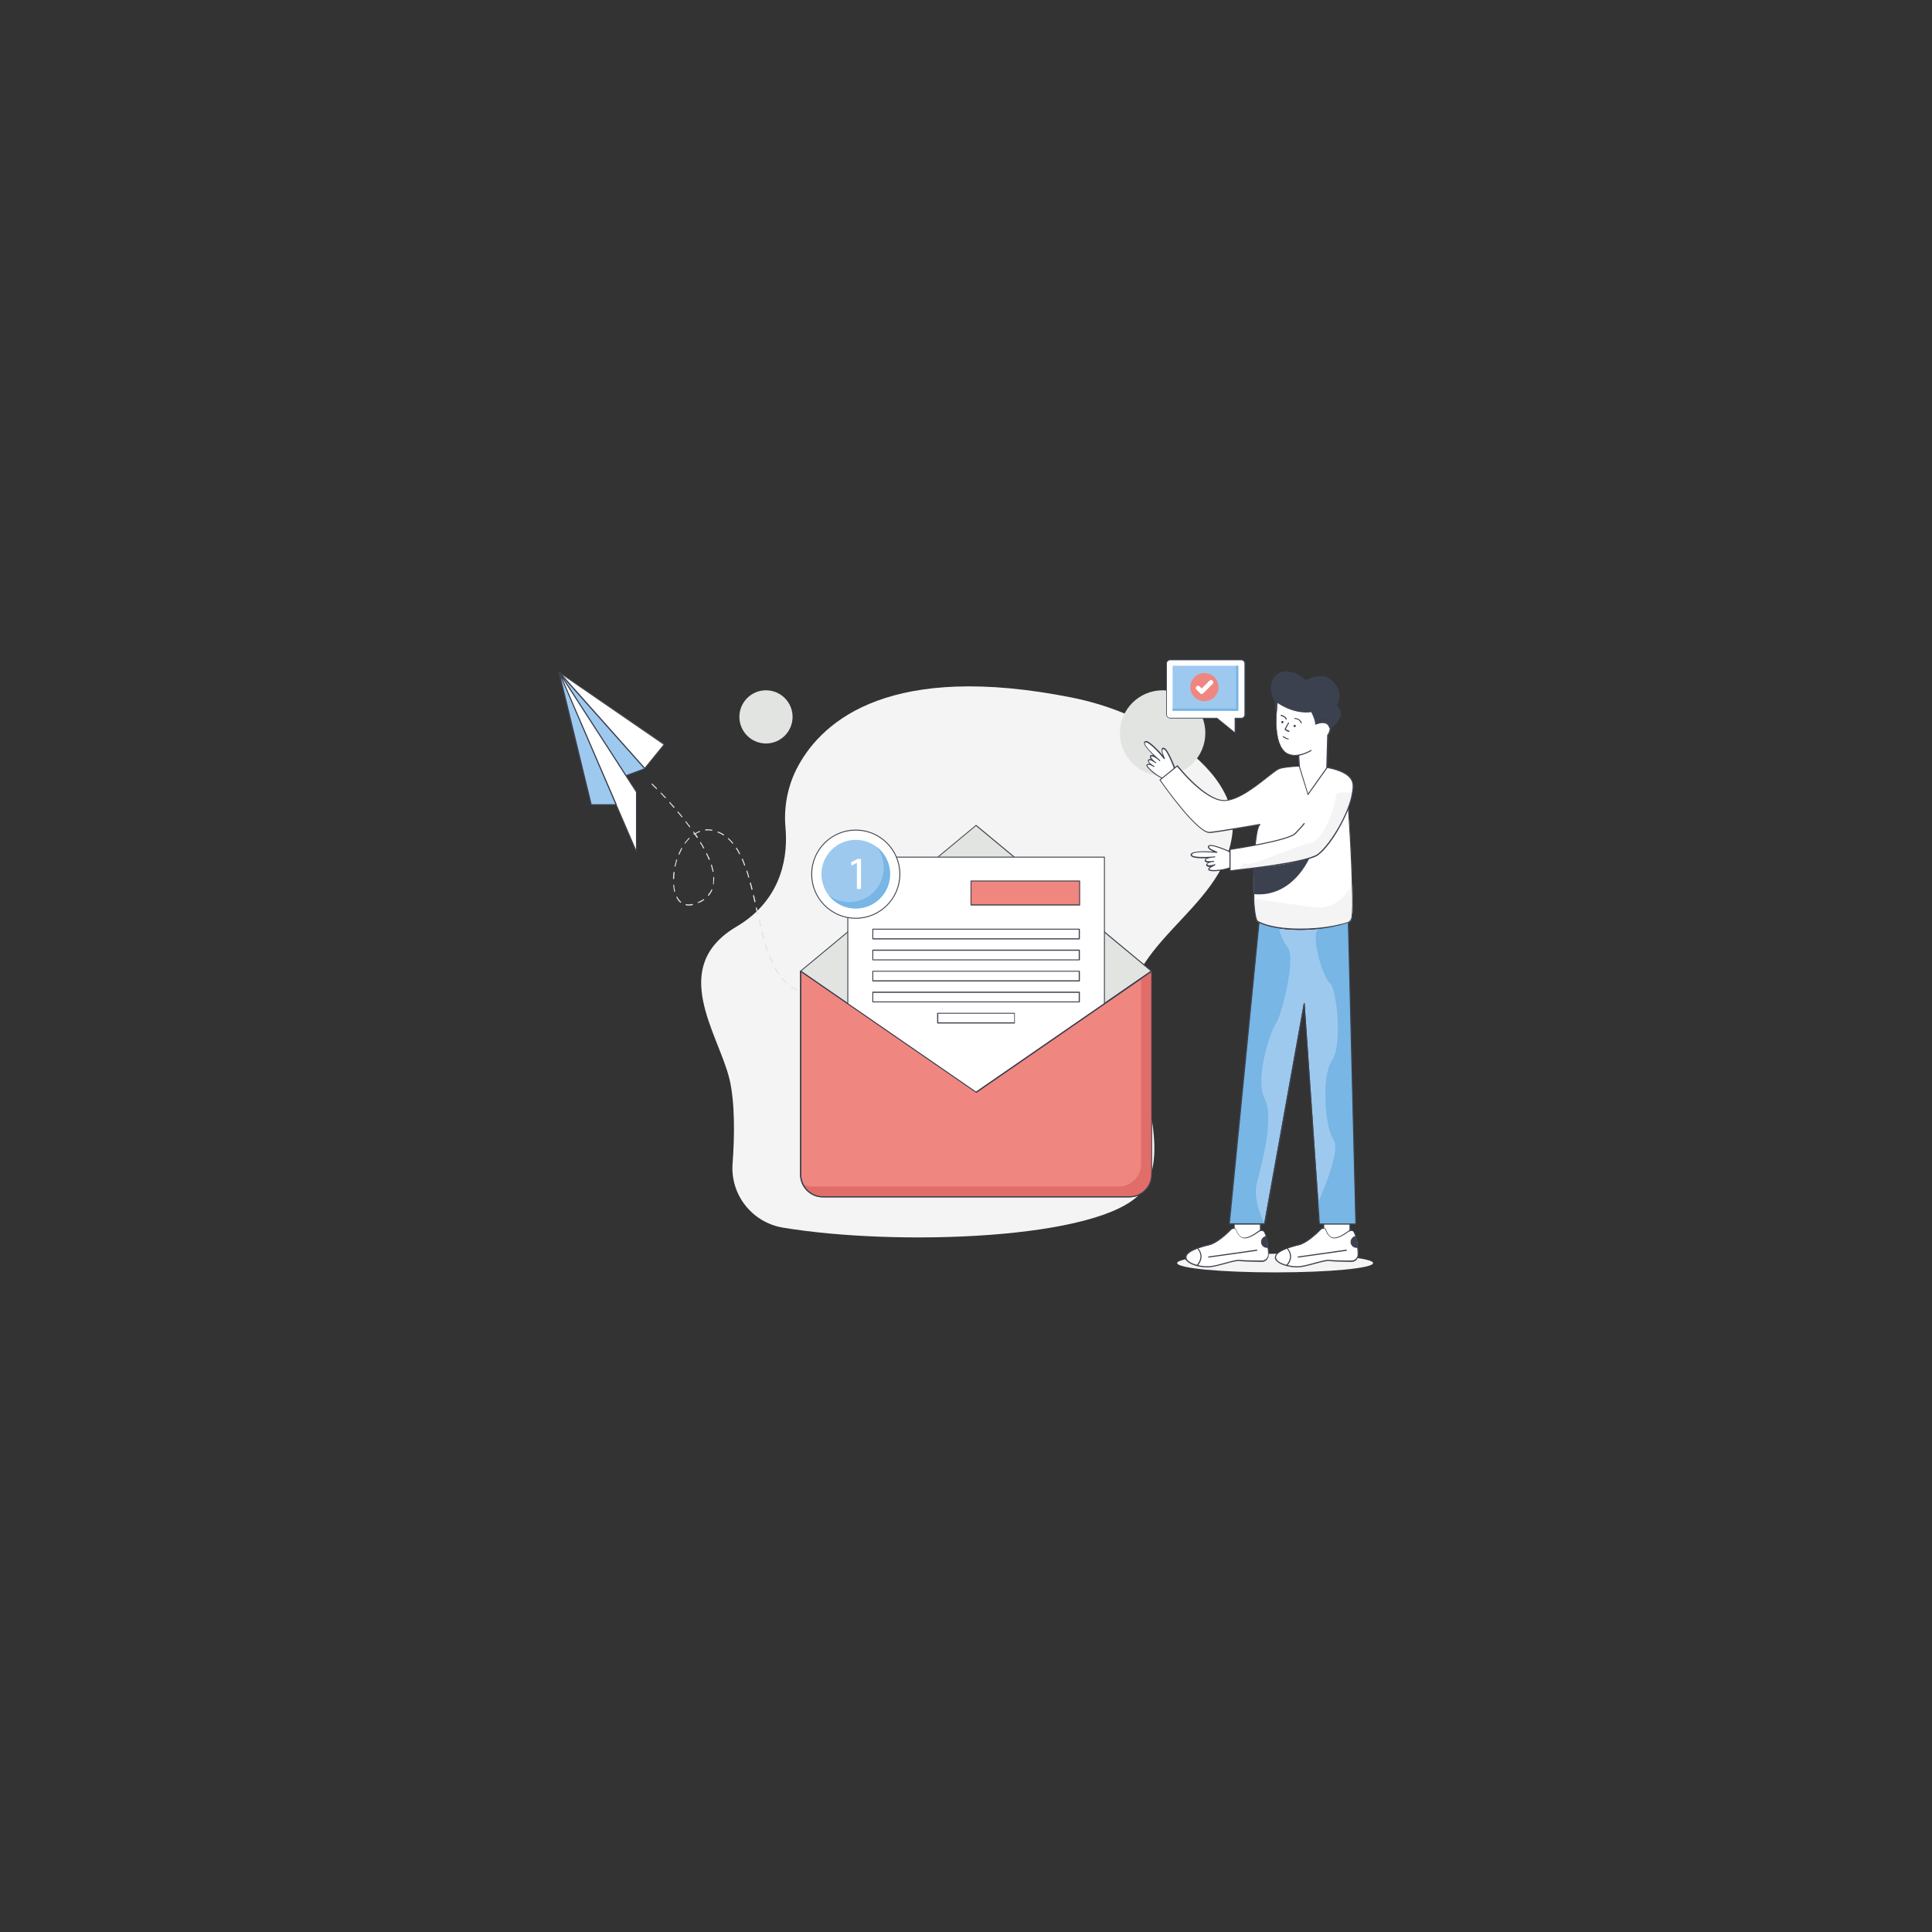 <?xml version="1.0" encoding="utf-8"?>
<svg xmlns="http://www.w3.org/2000/svg" id="Layer_1" style="enable-background:new 0 0 850 850" version="1.1" viewBox="0 0 850 850" x="0" y="0">
  <rect x="0" y="0" width="850" height="850" fill="#333333" stroke="none"/>
  <g>
    <g>
      <path d="M496.7,453.3c-6.2-37.5,41.5-51.8,45.5-86.6c2.1-17.9-12.6-32.3-27.3-42.1c-13.1-8.7-27.9-14.6-43.3-17.7&#xD;&#xA;			c-79.4-15.8-109.3,9.7-120.4,30c-4.6,8.4-6.5,18-5.6,27.5c0.9,10.5-0.4,30.8-21.6,43.3c-30.1,17.8-8,46.9-3.1,66.9&#xD;&#xA;			c2.5,10.4,2.3,25.4,1.4,37.4c-1,13.7,8.6,25.8,22.1,28.1c49.8,8.3,140.1,5.4,157.7-15.5C513.9,510.8,505.3,482.1,496.7,453.3z" style="fill:#f4f4f4"/>
    </g>
    <g>
      <circle cx="511.5" cy="322.5" r="18.8" style="fill:#e1e4e1"/>
    </g>
    <g>
      <circle cx="337" cy="315.4" r="11.7" style="fill:#e1e4e1"/>
    </g>
    <g>
      <circle cx="477.3" cy="510.2" r="7.1" style="fill:#e1e4e1"/>
    </g>
    <g>
      <g>
        <g>
          <ellipse cx="561" cy="555.7" rx="43.1" ry="4.1" style="fill:#f4f4f4"/>
        </g>
        <g>
          <path d="M543.2,380.6c-2.5,2.4-11.2,3-11.4,2c-0.2-1.1,2.6-1.8,2.6-1.8s-3.2,1-3.6-0.1c-0.4-1.1,2.9-1.5,2.9-1.5&#xD;&#xA;					s-3.8,0.6-3.6-0.6c0.2-1.3,4.2-1.4,4.2-1.4s-10.6,1-10.4-1.1s11.3-1,11.3-1s-4.8-1.6-3.4-2.8c1.4-1.2,10.7,3.3,10.7,3.3&#xD;&#xA;					C543.3,377.2,543.6,378.9,543.2,380.6z" style="fill:#fff"/>
          <path d="M534,383.3c-0.8,0-1.5-0.1-1.9-0.2c-0.3-0.1-0.5-0.3-0.5-0.5c-0.1-0.5,0.3-0.9,0.8-1.2&#xD;&#xA;					c-0.8,0.1-1.5-0.1-1.7-0.7c-0.1-0.2-0.1-0.4,0.1-0.6c0.1-0.2,0.4-0.4,0.7-0.6c-0.5,0-1-0.2-1.3-0.4c-0.2-0.2-0.2-0.4-0.2-0.6&#xD;&#xA;					c0.1-0.4,0.4-0.7,0.8-0.9c-2.6,0.1-5.9,0-6.7-0.9c-0.2-0.2-0.3-0.4-0.3-0.7c0-0.2,0.1-0.4,0.4-0.6c1.4-1.1,6.9-0.9,9.6-0.7&#xD;&#xA;					c-1-0.5-2.2-1.2-2.4-1.9c0-0.2,0-0.5,0.3-0.8c1.4-1.2,9.4,2.5,11,3.2c0.1,0,0.1,0.1,0.1,0.1c0.8,1.8,1,3.5,0.7,5.2&#xD;&#xA;					c0,0,0,0.1-0.1,0.1C541.7,382.4,536.9,383.3,534,383.3z M532.1,382.5c0,0,0.1,0.1,0.6,0.2c2.2,0.4,8.4-0.4,10.4-2.3&#xD;&#xA;					c0.3-1.5,0.1-3.1-0.6-4.8c-3.6-1.7-9.5-4-10.4-3.3c-0.2,0.1-0.2,0.3-0.2,0.3c0.1,0.7,2.2,1.6,3.5,2.1c0.1,0,0.2,0.2,0.2,0.3&#xD;&#xA;					s-0.1,0.2-0.2,0.2c-2.6-0.2-9.5-0.7-10.8,0.5c-0.1,0.1-0.2,0.2-0.2,0.3c0,0.1,0,0.2,0.1,0.3c0.9,0.9,5.8,0.8,8.7,0.6&#xD;&#xA;					c0.6-0.1,1.1-0.1,1.3-0.1c0.1,0,0.2,0.1,0.2,0.2s-0.1,0.2-0.2,0.2c-0.2,0-0.6,0.1-1.2,0.1c-1.3,0.2-2.7,0.5-2.8,1.1&#xD;&#xA;					c0,0.1,0,0.2,0.1,0.2c0.4,0.4,1.9,0.3,2.9,0.2c0.2,0,0.3,0,0.4-0.1c0.1,0,0.2,0.1,0.3,0.2c0,0.1-0.1,0.2-0.2,0.3&#xD;&#xA;					c-0.1,0-0.2,0-0.4,0c-0.9,0.1-2.1,0.5-2.4,0.9c0,0.1-0.1,0.2,0,0.2c0.2,0.6,1.8,0.4,3,0c0.1,0,0.2-0.1,0.2-0.1&#xD;&#xA;					c0.1,0,0.2,0,0.3,0.2s0,0.2-0.2,0.3c-0.1,0-0.1,0-0.2,0.1C533.4,381.3,532,381.9,532.1,382.5&#xD;&#xA;					C532.1,382.5,532.1,382.5,532.1,382.5z M543.2,380.6L543.2,380.6L543.2,380.6z" style="fill:#3e414e"/>
        </g>
        <g>
          <path d="M514.1,343.2c-3.4-0.1-10.1-5.8-9.5-6.7c0.7-0.9,3.1,0.5,3.1,0.5s-2.9-1.5-2.5-2.6s3.1,1,3.1,1&#xD;&#xA;					s-3.1-2.2-2.1-3c1-0.8,4,2,4,2s-8.2-6.8-6.6-8.1c1.6-1.3,8.7,7.3,8.7,7.3s-2.2-4.5-0.4-4.4c1.8,0.1,5.3,9.9,5.3,9.9&#xD;&#xA;					C516.6,340.8,515.6,342.2,514.1,343.2z" style="fill:#fff"/>
          <path d="M514.1,343.4C514.1,343.4,514.1,343.4,514.1,343.4c-3.1-0.1-8.7-4.5-9.6-6.3c-0.2-0.3-0.2-0.6,0-0.7&#xD;&#xA;					c0.3-0.4,0.8-0.4,1.4-0.3c-0.6-0.5-1-1.1-0.8-1.7c0.1-0.2,0.3-0.4,0.5-0.4c0.3-0.1,0.6,0,0.9,0.1c-0.4-0.4-0.6-0.8-0.6-1.2&#xD;&#xA;					c0-0.2,0.1-0.4,0.3-0.6c0.3-0.2,0.7-0.2,1.2-0.1c-1.9-1.8-4.1-4.2-4.1-5.4c0-0.3,0.1-0.5,0.3-0.6c0.2-0.1,0.4-0.2,0.7-0.2&#xD;&#xA;					c1.7,0.2,5.5,4.3,7.3,6.3c-0.4-1.1-0.8-2.4-0.4-3c0.1-0.2,0.3-0.4,0.8-0.3c1.8,0.1,4.9,8.4,5.5,10c0,0.1,0,0.1,0,0.2&#xD;&#xA;					c-0.7,1.9-1.8,3.2-3.2,4.2C514.2,343.4,514.1,343.4,514.1,343.4z M504.8,336.7c0,0,0,0.1,0.3,0.6c1.3,1.8,6.2,5.6,8.9,5.7&#xD;&#xA;					c1.3-0.9,2.3-2.1,2.9-3.8c-1.3-3.7-3.8-9.6-5-9.6c-0.2,0-0.3,0.1-0.4,0.1c-0.4,0.6,0.4,2.7,1,3.9c0.1,0.1,0,0.2-0.1,0.3&#xD;&#xA;					c-0.1,0.1-0.2,0-0.3,0c-1.6-2-6.2-7.2-8-7.3c-0.1,0-0.3,0-0.3,0.1c-0.1,0-0.1,0.1-0.1,0.3c0,1.3,3.5,4.7,5.7,6.6&#xD;&#xA;					c0.5,0.4,0.8,0.7,1,0.9c0.1,0.1,0.1,0.2,0,0.3c-0.1,0.1-0.2,0.1-0.3,0c-0.1-0.1-0.5-0.4-0.9-0.8c-1.1-0.8-2.3-1.5-2.7-1.2&#xD;&#xA;					c-0.1,0.1-0.1,0.1-0.1,0.2c0,0.5,1.1,1.6,1.9,2.2c0.1,0.1,0.2,0.2,0.3,0.2c0.1,0.1,0.1,0.2,0,0.3c-0.1,0.1-0.2,0.1-0.3,0&#xD;&#xA;					c0,0-0.1-0.1-0.3-0.2c-0.7-0.5-1.8-1.2-2.3-1c-0.1,0-0.1,0.1-0.2,0.2c-0.3,0.5,1,1.6,2.1,2.2c0.1,0.1,0.2,0.1,0.2,0.1&#xD;&#xA;					c0.1,0.1,0.1,0.2,0.1,0.3c-0.1,0.1-0.2,0.2-0.3,0.1c-0.1,0-0.1-0.1-0.2-0.1C506.6,336.7,505.2,336.2,504.8,336.7&#xD;&#xA;					C504.8,336.7,504.8,336.7,504.8,336.7z" style="fill:#3e414e"/>
        </g>
        <g>
          <rect height="10.1" style="fill:#fff" width="11.6" x="543" y="537.8"/>
          <path d="M554.5,548.1H543c-0.1,0-0.2-0.1-0.2-0.2v-10.1c0-0.1,0.1-0.2,0.2-0.2h11.6c0.1,0,0.2,0.1,0.2,0.2v10.1&#xD;&#xA;					C554.8,548,554.6,548.1,554.5,548.1z M543.2,547.6h11.1V538h-11.1V547.6z" style="fill:#3e414e"/>
        </g>
        <g>
          <path d="M531.6,557.4c4.2-0.1,11.3-3.1,13.8-2.8c1.6,0.2,6.6,0.3,9.8,0.4c1.6,0,3-1.3,2.9-2.9c0-0.9-0.1-1.9-0.2-3&#xD;&#xA;					c-0.1-1.8-0.4-3.7-0.9-5.2c-0.2-0.6-0.4-1.2-0.7-1.7c-0.4-0.7-1.4-0.9-2-0.4c-1.8,1.4-5.6,3.9-7.7,2.9c-1.4-0.6-2.2-2-2.6-3.3&#xD;&#xA;					c-0.3-1-1.6-1.2-2.3-0.5c-2.3,2.3-6.4,6.1-9.7,6.9c-4.8,1.1-10.1,2.9-10.3,5.5C521.5,555.7,527.4,557.5,531.6,557.4z" style="fill:#fff"/>
          <path d="M531.1,557.6c-3.1,0-7.3-1-9-2.8c-0.5-0.5-0.8-1.1-0.7-1.7c0.2-2.2,3.6-4,10.5-5.7c3.2-0.8,7.4-4.6,9.5-6.8&#xD;&#xA;					c0.4-0.4,1-0.6,1.5-0.4c0.5,0.1,1,0.5,1.1,1c0.4,1.1,1.1,2.5,2.4,3.1c2,1,5.9-1.7,7.5-2.9c0.4-0.3,0.8-0.4,1.3-0.3&#xD;&#xA;					c0.5,0.1,0.9,0.4,1.1,0.8c0.3,0.5,0.5,1,0.8,1.8c0.4,1.4,0.7,3.1,0.9,5.3c0.1,0.9,0.1,1.9,0.2,3c0,0.8-0.3,1.6-0.9,2.3&#xD;&#xA;					c-0.6,0.6-1.4,0.9-2.2,0.9c0,0,0,0,0,0c-5.4-0.1-8.6-0.2-9.8-0.4c-1.2-0.1-3.6,0.5-6.1,1.2c-2.6,0.7-5.5,1.5-7.6,1.6l0,0&#xD;&#xA;					C531.5,557.6,531.3,557.6,531.1,557.6z M542.7,540.6c-0.3,0-0.6,0.1-0.8,0.3c-2.2,2.2-6.4,6.1-9.8,6.9c-6.5,1.6-10,3.3-10.1,5.3&#xD;&#xA;					c0,0.5,0.2,0.9,0.6,1.4c1.6,1.7,6,2.7,9.1,2.6l0,0c2.1-0.1,5-0.9,7.5-1.6c2.7-0.7,5-1.4,6.3-1.2c1.8,0.2,7.8,0.3,9.7,0.3&#xD;&#xA;					c0.7,0,1.4-0.3,1.9-0.8c0.5-0.5,0.8-1.2,0.8-1.9c0-1.1-0.1-2.1-0.2-3c-0.2-2.1-0.5-3.8-0.9-5.2c-0.2-0.7-0.5-1.2-0.7-1.7&#xD;&#xA;					c-0.2-0.3-0.5-0.5-0.8-0.6c-0.3-0.1-0.7,0-0.9,0.2c-2,1.5-5.8,4-7.9,3c-1.2-0.6-2.1-1.7-2.7-3.4c-0.1-0.4-0.4-0.6-0.8-0.7&#xD;&#xA;					C542.8,540.7,542.8,540.6,542.7,540.6z" style="fill:#3e414e"/>
        </g>
        <g>
          <path d="M531.7,553.3c-0.1,0-0.2-0.1-0.2-0.2c0-0.1,0.1-0.2,0.2-0.3l21.2-3c0.1,0,0.2,0.1,0.3,0.2&#xD;&#xA;					c0,0.1-0.1,0.2-0.2,0.3L531.7,553.3C531.7,553.3,531.7,553.3,531.7,553.3z" style="fill:#3e414e"/>
        </g>
        <g>
          <path d="M526.8,549.2c0.7,0.7,3.3,3.6-0.1,7.6" style="fill:#fff"/>
          <path d="M526.7,557c-0.1,0-0.1,0-0.2-0.1c-0.1-0.1-0.1-0.2,0-0.3c3.2-3.7,0.9-6.5,0.2-7.3c-0.1-0.1-0.1-0.2,0-0.3&#xD;&#xA;					c0.1-0.1,0.2-0.1,0.3,0c0.6,0.6,3.4,3.8-0.1,7.9C526.8,557,526.8,557,526.7,557z" style="fill:#3e414e"/>
        </g>
        <g>
          <path d="M554.8,546.4c0,1.5,1.2,2.6,2.6,2.6c0.2,0,0.3,0,0.5,0c-0.1-1.8-0.4-3.7-0.9-5.2&#xD;&#xA;					C555.8,544,554.8,545.1,554.8,546.4z" style="fill:#3c4150"/>
        </g>
        <g>
          <rect height="10.1" style="fill:#fff" width="11.6" x="582.4" y="537.8"/>
          <path d="M593.9,548.1h-11.6c-0.1,0-0.2-0.1-0.2-0.2v-10.1c0-0.1,0.1-0.2,0.2-0.2h11.6c0.1,0,0.2,0.1,0.2,0.2v10.1&#xD;&#xA;					C594.2,548,594.1,548.1,593.9,548.1z M582.6,547.6h11.1V538h-11.1V547.6z" style="fill:#3e414e"/>
        </g>
        <g>
          <path d="M571.1,557.4c4.2-0.1,11.3-3.1,13.8-2.8c1.6,0.2,6.6,0.3,9.8,0.4c1.6,0,3-1.3,2.9-2.9c0-0.9-0.1-1.9-0.2-3&#xD;&#xA;					c-0.1-1.8-0.4-3.7-0.9-5.2c-0.2-0.6-0.4-1.2-0.7-1.7c-0.4-0.7-1.4-0.9-2-0.4c-1.8,1.4-5.6,3.9-7.7,2.9c-1.4-0.6-2.2-2-2.6-3.3&#xD;&#xA;					c-0.3-1-1.6-1.2-2.3-0.5c-2.3,2.3-6.4,6.1-9.7,6.9c-4.8,1.1-10.1,2.9-10.3,5.5C560.9,555.7,566.8,557.5,571.1,557.4z" style="fill:#fff"/>
          <path d="M570.6,557.6c-3.1,0-7.3-1-9-2.8c-0.5-0.5-0.8-1.1-0.7-1.7c0.2-2.2,3.6-4,10.5-5.7c3.2-0.8,7.4-4.6,9.5-6.8&#xD;&#xA;					c0.4-0.4,1-0.6,1.5-0.4c0.5,0.1,1,0.5,1.1,1c0.4,1.1,1.1,2.5,2.4,3.1c2,1,5.9-1.7,7.5-2.9c0.4-0.3,0.8-0.4,1.3-0.3&#xD;&#xA;					c0.5,0.1,0.9,0.4,1.1,0.8c0.3,0.5,0.5,1,0.8,1.8c0.4,1.4,0.7,3.1,0.9,5.3c0.1,0.9,0.1,1.9,0.2,3c0,0.8-0.3,1.6-0.9,2.3&#xD;&#xA;					c-0.6,0.6-1.4,0.9-2.2,0.9c0,0,0,0,0,0c-5.4-0.1-8.6-0.2-9.8-0.4c-1.2-0.1-3.6,0.5-6.1,1.2c-2.6,0.7-5.5,1.5-7.6,1.6l0,0&#xD;&#xA;					C570.9,557.6,570.7,557.6,570.6,557.6z M582.1,540.6c-0.3,0-0.6,0.1-0.8,0.3c-2.2,2.2-6.4,6.1-9.8,6.9c-6.5,1.6-10,3.3-10.1,5.3&#xD;&#xA;					c0,0.5,0.2,0.9,0.6,1.4c1.6,1.7,6,2.7,9.1,2.6l0,0c2.1-0.1,5-0.9,7.5-1.6c2.7-0.7,5-1.4,6.3-1.2c1.8,0.2,7.8,0.3,9.7,0.3&#xD;&#xA;					c0.7,0,1.4-0.3,1.9-0.8c0.5-0.5,0.8-1.2,0.8-1.9c0-1.1-0.1-2.1-0.2-3c-0.2-2.1-0.5-3.8-0.9-5.2c-0.2-0.7-0.5-1.2-0.7-1.7&#xD;&#xA;					c-0.2-0.3-0.5-0.5-0.8-0.6c-0.3-0.1-0.7,0-0.9,0.2c-2,1.5-5.8,4-7.9,3c-1.2-0.6-2.1-1.7-2.7-3.4c-0.1-0.4-0.4-0.6-0.8-0.7&#xD;&#xA;					C582.3,540.7,582.2,540.6,582.1,540.6z" style="fill:#3e414e"/>
        </g>
        <g>
          <path d="M571.1,553.3c-0.1,0-0.2-0.1-0.2-0.2c0-0.1,0.1-0.2,0.2-0.3l21.2-3c0.1,0,0.2,0.1,0.3,0.2&#xD;&#xA;					c0,0.1-0.1,0.2-0.2,0.3L571.1,553.3C571.2,553.3,571.1,553.3,571.1,553.3z" style="fill:#3e414e"/>
        </g>
        <g>
          <path d="M566.3,549.2c0.7,0.7,3.3,3.6-0.1,7.6" style="fill:#fff"/>
          <path d="M566.1,557c-0.1,0-0.1,0-0.2-0.1c-0.1-0.1-0.1-0.2,0-0.3c3.2-3.7,0.9-6.5,0.2-7.3c-0.1-0.1-0.1-0.2,0-0.3&#xD;&#xA;					c0.1-0.1,0.2-0.1,0.3,0c0.6,0.6,3.4,3.8-0.1,7.9C566.3,557,566.2,557,566.1,557z" style="fill:#3e414e"/>
        </g>
        <g>
          <path d="M594.2,546.4c0,1.5,1.2,2.6,2.6,2.6c0.2,0,0.3,0,0.5,0c-0.1-1.8-0.4-3.7-0.9-5.2&#xD;&#xA;					C595.2,544,594.2,545.1,594.2,546.4z" style="fill:#3c4150"/>
        </g>
        <g>
          <path d="M593.3,355.2c0,0,3.4,48.4,0.7,50.2c-2.7,1.8-30.3,6.8-40.6,0c-3-2.3-2.1-41.3,0.9-42.7" style="fill:#fff"/>
          <path d="M570.2,409.2c-6.6,0-13.1-0.9-17-3.5c-2.4-1.8-2.4-23.3-1.1-35.2c0.8-7.3,1.8-7.8,2.1-7.9&#xD;&#xA;					c0.1-0.1,0.3,0,0.3,0.1c0.1,0.1,0,0.3-0.1,0.3c-0.2,0.1-1.1,1-1.8,7.5c-1.4,12.4-1.1,33.2,0.9,34.8c10,6.6,37.6,1.8,40.3,0&#xD;&#xA;					c2-1.3,0.6-30.6-0.8-50c0-0.1,0.1-0.2,0.2-0.2c0.1,0,0.2,0.1,0.2,0.2c0.4,5,3.4,48.5,0.6,50.4&#xD;&#xA;					C592.3,406.8,581,409.2,570.2,409.2z" style="fill:#3e414e"/>
        </g>
        <g>
          <path d="M573.8,362.3c0,0-0.8,1.3-4,4.4c-3.2,3.2-28.6,7-28.6,7v9.4c0,0,30.4-3.5,37.3-6.4&#xD;&#xA;					c6.9-2.9,18.1-24.8,16.8-32.1c-1.3-7.3-17.5-7.7-17.5-7.7s-11.6,0-15,1.3c-3.4,1.3-16,14.4-24.6,13.9&#xD;&#xA;					C529.6,351.8,518,337,518,337l-7.6,6.2c0,0,16.3,23.7,22,23.1c5.7-0.6,21.9-3.5,21.9-3.5" style="fill:#fff"/>
          <path d="M541.2,383.4c-0.1,0-0.1,0-0.2-0.1c0,0-0.1-0.1-0.1-0.2v-9.4c0-0.1,0.1-0.2,0.2-0.2&#xD;&#xA;					c0.3,0,25.4-3.8,28.5-6.9c3.1-3.1,4-4.4,4-4.4c0.1-0.1,0.2-0.1,0.3-0.1c0.1,0.1,0.1,0.2,0.1,0.3c0,0.1-0.9,1.3-4,4.5&#xD;&#xA;					c-3.1,3.1-26,6.6-28.6,7v9c3-0.4,30.5-3.6,36.9-6.4c6.6-2.8,18-24.5,16.7-31.8c-1.3-7-17.2-7.5-17.3-7.6c-0.1,0-11.6,0-14.9,1.3&#xD;&#xA;					c-1,0.4-2.8,1.8-5.2,3.7c-5.3,4.2-13.4,10.6-19.5,10.3c-8.2-0.5-18.8-13.4-20.2-15.1l-7.3,5.9c1.5,2.2,16.5,23.4,21.7,22.8&#xD;&#xA;					c5.6-0.6,21.7-3.5,21.9-3.5c0.1,0,0.2,0.1,0.3,0.2c0,0.1-0.1,0.2-0.2,0.3c-0.2,0-16.3,2.9-21.9,3.5c-0.1,0-0.2,0-0.2,0&#xD;&#xA;					c-5.9,0-21.3-22.3-22-23.2c-0.1-0.1,0-0.2,0-0.3l7.6-6.2c0,0,0.1-0.1,0.2-0.1c0.1,0,0.1,0,0.2,0.1c0.1,0.1,11.6,14.7,20,15.2&#xD;&#xA;					c5.9,0.3,13.9-6,19.2-10.2c2.4-1.9,4.3-3.4,5.3-3.8c3.4-1.3,14.6-1.3,15-1.3c0.7,0,16.4,0.6,17.8,7.9&#xD;&#xA;					c1.4,7.4-10.2,29.5-16.9,32.3C571.7,379.9,542.5,383.3,541.2,383.4C541.2,383.4,541.2,383.4,541.2,383.4z" style="fill:#3e414e"/>
        </g>
        <g>
          <g>
            <path d="M593.2,405.8l3.3,132.7h-16l-6.7-96.9l-17.4,96.9h-15.6l13.1-132.7C553.9,405.8,567.7,412.7,593.2,405.8z" style="fill:#9ec9ef"/>
          </g>
          <g>
            <path d="M596.5,538.7h-16c-0.1,0-0.2-0.1-0.2-0.2l-6.5-95.1l-17.1,95.1c0,0.1-0.1,0.2-0.2,0.2h-15.6&#xD;&#xA;						c-0.1,0-0.1,0-0.2-0.1s-0.1-0.1-0.1-0.2l13.1-132.7c0-0.1,0.1-0.1,0.1-0.2c0.1,0,0.1,0,0.2,0c0.1,0.1,14,6.8,39.1,0&#xD;&#xA;						c0.1,0,0.1,0,0.2,0c0.1,0,0.1,0.1,0.1,0.2l3.3,132.7c0,0.1,0,0.1-0.1,0.2S596.5,538.7,596.5,538.7z M580.7,538.3h15.6&#xD;&#xA;						L593,406.1c-23.1,6.2-36.7,1-38.9,0l-13,132.1h15.1l17.4-96.7c0-0.1,0.1-0.2,0.2-0.2c0.1,0,0.2,0.1,0.2,0.2L580.7,538.3z" style="fill:#3e414e"/>
          </g>
        </g>
        <g>
          <path d="M593.2,405.8c0,0-7.3,2.1-12.4,2.6c-5.1,0.5,1.1,21.8,4.2,24c3.1,2.2,5.8,27.4,1,34.2&#xD;&#xA;					c-4.8,6.8-3,29.9,0.7,34.8s-6.9,27.8-6.9,27.8l0.6,9.2h16L593.2,405.8z" style="fill:#77b6e5"/>
        </g>
        <g>
          <path d="M562.8,408.5c0,0-5.2-0.9-8.7-2.5l-13.3,132.5h15.6c0,0-5.4-10.2-3.5-17.8c2-7.6,7.9-28.9,3.5-37.3&#xD;&#xA;					c-4.5-8.5,2.5-29.8,5-33.2s8.8-28.7,5.2-33.3C563.1,412.2,562.8,408.5,562.8,408.5z" style="fill:#77b6e5"/>
        </g>
        <g>
          <path d="M551.8,393.4c17,1.5,24.3-15.9,24.3-15.9c-10.3,3.6-24.6,4.4-24.6,4.4L551.8,393.4z" style="fill:#3c4150"/>
        </g>
        <g>
          <path d="M595.1,349c0,0-7.3-1.4-7.3,1.1s-4.8,19.6-11.6,20.9s-25.4,10.2-27.6,9c-2.2-1.2-3.3,2.7-3.3,2.7&#xD;&#xA;					s30.1-3,34.8-6.9C586.4,370.7,593.8,356.8,595.1,349z" style="fill:#f4f4f4"/>
        </g>
        <g>
          <path d="M545.3,382.9c-0.1,0-0.2-0.1-0.2-0.2c0-0.1,0.1-0.2,0.2-0.3c0.3,0,30-3.1,34.6-6.8&#xD;&#xA;					c6-4.9,13.7-18.6,14.9-26.7c0-0.1,0.1-0.2,0.3-0.2c0.1,0,0.2,0.1,0.2,0.3c-1.2,7.6-8.4,21.5-15.1,27&#xD;&#xA;					C575.5,379.9,546.6,382.8,545.3,382.9C545.3,382.9,545.3,382.9,545.3,382.9z" style="fill:#3e414e"/>
        </g>
        <g>
          <path d="M589.9,314.9c-0.5,2-3.4,5.5-4.4,5.2c0-1.7-0.9-3.2-1.9-3.7c-1.6-0.8-4.5,2-4.5,2c0.3-1.9-1.4-4.8-1.8-5.4&#xD;&#xA;					c0,0,0,0,0-0.1c0-0.1,0-0.1,0-0.1c-2.1,0.3-4,0.2-5.8-0.2c0,0-0.1,0-0.1,0c-4.5-1-8.1-3.4-8.9-3.9c0,0,0,0,0,0&#xD;&#xA;					c-0.1-0.1-0.1-0.1-0.1-0.1c0,0,0,0,0,0s-0.5,2.8-0.6,6.6c-0.5-1.8-1.3-5.5-0.9-6.4c0,0-4-6.4-0.1-11.1&#xD;&#xA;					c3.9-4.7,11.7-1.1,13.5,1.6c0,0,5.9-3.2,9.6-1.3c3.6,1.9,7.4,6.9,4.3,12.1C587.9,310.2,590.5,312.7,589.9,314.9z" style="fill:#3c4150"/>
        </g>
        <g>
          <path d="M561.9,316.6c-0.1,0-0.2-0.1-0.2-0.2c0,0-0.1-0.4-0.3-1.1c0,0,0,0,0-0.1c0.1-3.7,0.6-6.6,0.6-6.6&#xD;&#xA;					c0-0.1,0.1-0.2,0.3-0.2c0.1,0,0.2,0.1,0.2,0.2l-0.3,7.6C562.1,316.5,562,316.6,561.9,316.6C561.9,316.6,561.9,316.6,561.9,316.6&#xD;&#xA;					z" style="fill:#3e414e"/>
        </g>
        <g>
          <path d="M562.3,309.1c0,0-0.1,0-0.1,0c-0.1,0-0.1-0.1-0.1-0.1c-0.1-0.1-0.1-0.2-0.1-0.3c0.1-0.1,0.2-0.1,0.3-0.1&#xD;&#xA;					l-0.1,0.2l0.1-0.2c0,0,0,0,0,0l0,0c0,0,0.1,0,0.1,0.1c0.1,0.1,0.1,0.2,0,0.3C562.4,309,562.4,309.1,562.3,309.1z" style="fill:#3e414e"/>
        </g>
        <g>
          <path d="M571.2,313C571.2,313,571.2,313,571.2,313c-4.9-0.9-8.4-3.5-9.1-3.9c-0.1-0.1-0.1-0.2-0.1-0.3&#xD;&#xA;					c0.1-0.1,0.2-0.1,0.3-0.1c1,0.7,4.6,2.9,8.9,3.9c0.1,0,0.2,0.1,0.2,0.3C571.4,312.9,571.3,313,571.2,313z" style="fill:#3e414e"/>
        </g>
        <g>
          <path d="M579,318.7C579,318.7,579,318.7,579,318.7c-0.2,0-0.2-0.1-0.2-0.3c0.1-1.2-0.8-3.5-1.8-5.3&#xD;&#xA;					c-0.1-0.1,0-0.2,0.1-0.3c0.1-0.1,0.2,0,0.3,0.1c0.3,0.6,2.1,3.6,1.8,5.6C579.3,318.6,579.2,318.7,579,318.7z" style="fill:#3e414e"/>
        </g>
        <g>
          <path d="M585.5,320.2c-0.1,0-0.2-0.1-0.3-0.3c-1.1-3.6-6.1-1.4-6.1-1.4s2.9-2.8,4.5-2&#xD;&#xA;					C584.5,317,585.5,318.4,585.5,320.2z" style="fill:#3c4150"/>
        </g>
        <g>
          <path d="M585.5,320.2c0,1.1-0.3,2.2-1.2,3.3l-0.5,14.3l-8.4,11.8l-3.8-12.3l-0.3-5.1c-8.9,1.5-10.1-9.5-9.8-17&#xD;&#xA;					c0.2,0.7,0,0,0,0l0.6-6.6c0,0,0,0,0,0c0,0,0.1,0.1,0.1,0.1c0,0,0,0,0,0c0.8,0.6,4.2,3,8.9,3.9c0,0,0.1,0,0.1,0&#xD;&#xA;					c1.9,0.4,3.9,0.5,5.8,0.2c0,0,0,0,0,0.1c0,0,0,0,0,0.1c0.4,0.7,2,3.9,1.8,5.4c0,0,5.1-2.2,6.1,1.4&#xD;&#xA;					C585.2,320,585.3,320.1,585.5,320.2z" style="fill:#fff"/>
          <path d="M575.5,349.8C575.5,349.8,575.4,349.8,575.5,349.8c-0.1,0-0.2-0.1-0.2-0.2l-3.8-12.3l-0.3-4.9&#xD;&#xA;					c-2.3,0.3-4.3-0.2-5.8-1.5c-3.6-3.1-4.2-10.3-4-15.8c0,0,0,0,0,0l0.6-6.6c0-0.1,0.1-0.2,0.2-0.2c0.1,0,0.2,0,0.2,0c0,0,0,0,0,0&#xD;&#xA;					c0,0,0,0,0.1,0c0,0,0,0,0.1,0c0.7,0.5,4.1,2.9,8.8,3.8l0.1,0c2.1,0.4,4.1,0.5,5.8,0.2c0.1,0,0.2,0,0.2,0.1c0,0,0,0,0.1,0.1&#xD;&#xA;					c0,0,0,0,0,0.1c0.4,0.8,1.8,3.5,1.8,5.2c0.8-0.3,3-1,4.6-0.2c0.8,0.4,1.3,1,1.5,1.9c0,0.1,0.1,0.1,0.1,0.1&#xD;&#xA;					c0.1,0,0.2,0.1,0.2,0.2c0,1.2-0.4,2.4-1.2,3.4l-0.4,14.3c0,0,0,0.1,0,0.1l-8.4,11.8C575.6,349.8,575.5,349.8,575.5,349.8z&#xD;&#xA;					 M571.4,332c0.1,0,0.1,0,0.1,0c0.1,0,0.1,0.1,0.1,0.2l0.3,5.1l3.6,11.8l8-11.3l0.4-14.3c0,0,0-0.1,0-0.1c0.7-0.9,1.1-2,1.1-3&#xD;&#xA;					c-0.1-0.1-0.2-0.2-0.3-0.4c-0.2-0.8-0.7-1.3-1.3-1.6c-1.8-0.8-4.5,0.4-4.5,0.4c-0.1,0-0.2,0-0.2,0c-0.1,0-0.1-0.1-0.1-0.2&#xD;&#xA;					c0.1-1.2-0.8-3.5-1.7-5.3c-1.8,0.3-3.7,0.2-5.8-0.2c0,0-0.1,0-0.1,0c-4.5-0.9-7.9-3.1-8.9-3.8l-0.5,6.1l0.1,0.3c0,0,0,0,0,0.1&#xD;&#xA;					c0,0.1,0,0.1-0.1,0.2c-0.1,5.3,0.5,12,3.9,14.9C567.1,332,569,332.4,571.4,332C571.4,332,571.4,332,571.4,332z" style="fill:#3e414e"/>
        </g>
        <g>
          <path d="M571.4,332.5c-0.1,0-0.2-0.1-0.2-0.2c0-0.1,0.1-0.2,0.2-0.3c1.6-0.3,3.3-0.9,5.3-2c0.1-0.1,0.3,0,0.3,0.1&#xD;&#xA;					c0.1,0.1,0,0.3-0.1,0.3C574.9,331.5,573.1,332.2,571.4,332.5C571.4,332.5,571.4,332.5,571.4,332.5z" style="fill:#3e414e"/>
        </g>
        <g>
          <path d="M565.8,316.6c-0.1,0-0.2-0.1-0.2-0.2c-0.2-0.8-1.5-1.3-2-1.4c-0.1,0-0.2-0.2-0.2-0.3c0-0.1,0.2-0.2,0.3-0.2&#xD;&#xA;					c0.1,0,2.1,0.6,2.4,1.8C566.1,316.5,566,316.6,565.8,316.6C565.9,316.6,565.9,316.6,565.8,316.6z" style="fill:#3e414e"/>
        </g>
        <g>
          <path d="M572.5,318.3c-0.1,0-0.2-0.1-0.2-0.2c-0.6-1.8-2.6-1.8-2.7-1.8c0,0,0,0,0,0c-0.1,0-0.2-0.1-0.2-0.2&#xD;&#xA;					c0-0.1,0.1-0.2,0.2-0.2c0,0,2.5,0,3.1,2.1C572.7,318.2,572.7,318.3,572.5,318.3C572.5,318.3,572.5,318.3,572.5,318.3z" style="fill:#3e414e"/>
        </g>
        <g>
          <path d="M567.1,322c-0.8,0-1.8-0.9-1.9-1c-0.1-0.1-0.1-0.2,0-0.3l1.5-2.7c0.1-0.1,0.2-0.2,0.3-0.1&#xD;&#xA;					c0.1,0.1,0.2,0.2,0.1,0.3l-1.4,2.5c0.3,0.3,1,0.7,1.4,0.7c0.1,0,0.2,0.1,0.2,0.2S567.3,322,567.1,322z" style="fill:#3e414e"/>
        </g>
        <g>
          <path d="M566.8,325.3C566.8,325.3,566.8,325.3,566.8,325.3c-1.3-0.1-2.4-1.1-2.4-1.1c-0.1-0.1-0.1-0.2,0-0.3&#xD;&#xA;					c0.1-0.1,0.2-0.1,0.3,0c0,0,1,0.9,2.1,1c0.1,0,0.2,0.1,0.2,0.3C567.1,325.2,567,325.3,566.8,325.3z" style="fill:#3e414e"/>
        </g>
        <g>
          <circle cx="569.6" cy="319.4" r=".5" style="fill:#3c4150"/>
        </g>
        <g>
          <circle cx="564.2" cy="317.7" r=".5" style="fill:#3c4150"/>
        </g>
        <g>
          <path d="M596.5,538.7h-16c-0.1,0-0.2-0.1-0.2-0.2l-6.5-95.1l-17.1,95.1c0,0.1-0.1,0.2-0.2,0.2h-15.6&#xD;&#xA;					c-0.1,0-0.1,0-0.2-0.1s-0.1-0.1-0.1-0.2l13.1-132.7c0-0.1,0.1-0.1,0.1-0.2c0.1,0,0.1,0,0.2,0c0.1,0.1,14,6.8,39.1,0&#xD;&#xA;					c0.1,0,0.1,0,0.2,0c0.1,0,0.1,0.1,0.1,0.2l3.3,132.7c0,0.1,0,0.1-0.1,0.2S596.5,538.7,596.5,538.7z M580.7,538.3h15.6L593,406.1&#xD;&#xA;					c-23.1,6.2-36.7,1-38.9,0l-13,132.1h15.1l17.4-96.7c0-0.1,0.1-0.2,0.2-0.2c0.1,0,0.2,0.1,0.2,0.2L580.7,538.3z" style="fill:#3e414e"/>
        </g>
        <g>
          <path d="M551.6,395.3c0,0,0.4,9.4,1.8,10.2c1.4,0.8,5.5,2.7,13.9,3.2c0,0,13,1.1,25.4-2.6c1.2-0.3,2-1.3,2.2-2.6&#xD;&#xA;					c0.3-2.2,0.5-6.6,0.1-15.1c0,0-4.3,12.4-17.3,10.7S551.6,395.3,551.6,395.3z" style="fill:#f4f4f4"/>
        </g>
        <g>
          <path d="M572,409.1c-2.9,0-4.7-0.1-4.7-0.2c-8.5-0.5-12.6-2.5-14-3.3c-1.5-0.9-1.9-9.5-1.9-10.4&#xD;&#xA;					c0-0.1,0.1-0.2,0.2-0.2c0.1,0,0.2,0.1,0.2,0.2c0.1,3.6,0.7,9.5,1.7,10c1.4,0.8,5.5,2.7,13.8,3.2c0.1,0,13.1,1.1,25.3-2.6&#xD;&#xA;					c1.1-0.3,1.9-1.3,2-2.4c0.3-2.2,0.5-6.6,0.1-15.1c0-0.1,0.1-0.2,0.2-0.2c0.1,0,0.2,0.1,0.2,0.2c0.4,8.5,0.1,12.9-0.1,15.1&#xD;&#xA;					c-0.2,1.3-1.1,2.4-2.3,2.7C585,408.7,576.9,409.1,572,409.1z" style="fill:#3e414e"/>
        </g>
      </g>
      <g>
        <polygon points="506.6 427.3 429.4 480.6 352.2 427.3 429.4 363.2" style="fill:#e1e4e1"/>
        <path d="M429.4,480.8c0,0-0.1,0-0.1,0l-77.2-53.3c-0.1,0-0.1-0.1-0.1-0.2c0-0.1,0-0.1,0.1-0.2l77.2-64.1&#xD;&#xA;				c0.1-0.1,0.2-0.1,0.3,0l77.2,64.1c0.1,0,0.1,0.1,0.1,0.2c0,0.1,0,0.1-0.1,0.2l-77.2,53.3C429.5,480.8,429.5,480.8,429.4,480.8z&#xD;&#xA;				 M352.6,427.2l76.8,53l76.8-53l-76.8-63.8L352.6,427.2z" style="fill:#3e414e"/>
      </g>
      <g>
        <rect height="109.9" style="fill:#fff" transform="rotate(-180 429.438 431.996)" width="112.9" x="373" y="377.1"/>
        <path d="M485.9,487.2H373c-0.1,0-0.2-0.1-0.2-0.2V377.1c0-0.1,0.1-0.2,0.2-0.2h112.9c0.1,0,0.2,0.1,0.2,0.2v109.9&#xD;&#xA;				C486.1,487.1,486,487.2,485.9,487.2z M373.2,486.7h112.5V377.3H373.2V486.7z" style="fill:#3e414e"/>
      </g>
      <g>
        <rect height="10.6" style="fill:#f08680" transform="rotate(-180 451.127 392.879)" width="47.8" x="427.2" y="387.6"/>
        <path d="M475,398.4h-47.8c-0.1,0-0.2-0.1-0.2-0.2v-10.6c0-0.1,0.1-0.2,0.2-0.2H475c0.1,0,0.2,0.1,0.2,0.2v10.6&#xD;&#xA;				C475.3,398.3,475.2,398.4,475,398.4z M427.4,397.9h47.4v-10.1h-47.4V397.9z" style="fill:#3e414e"/>
      </g>
      <g>
        <path d="M474.9,413.3H384c-0.1,0-0.2-0.1-0.2-0.2v-4.3c0-0.1,0.1-0.2,0.2-0.2h90.9c0.1,0,0.2,0.1,0.2,0.2v4.3&#xD;&#xA;				C475.1,413.2,475,413.3,474.9,413.3z M384.2,412.8h90.4V409h-90.4V412.8z" style="fill:#3e414e"/>
      </g>
      <g>
        <path d="M474.9,422.5H384c-0.1,0-0.2-0.1-0.2-0.2V418c0-0.1,0.1-0.2,0.2-0.2h90.9c0.1,0,0.2,0.1,0.2,0.2v4.3&#xD;&#xA;				C475.1,422.4,475,422.5,474.9,422.5z M384.2,422.1h90.4v-3.8h-90.4V422.1z" style="fill:#3e414e"/>
      </g>
      <g>
        <path d="M474.9,431.8H384c-0.1,0-0.2-0.1-0.2-0.2v-4.3c0-0.1,0.1-0.2,0.2-0.2h90.9c0.1,0,0.2,0.1,0.2,0.2v4.3&#xD;&#xA;				C475.1,431.7,475,431.8,474.9,431.8z M384.2,431.3h90.4v-3.8h-90.4V431.3z" style="fill:#3e414e"/>
      </g>
      <g>
        <path d="M474.9,441H384c-0.1,0-0.2-0.1-0.2-0.2v-4.3c0-0.1,0.1-0.2,0.2-0.2h90.9c0.1,0,0.2,0.1,0.2,0.2v4.3&#xD;&#xA;				C475.1,440.9,475,441,474.9,441z M384.2,440.6h90.4v-3.8h-90.4V440.6z" style="fill:#3e414e"/>
      </g>
      <g>
        <path d="M446.3,450.3h-33.8c-0.1,0-0.2-0.1-0.2-0.2v-4.3c0-0.1,0.1-0.2,0.2-0.2h33.8c0.1,0,0.2,0.1,0.2,0.2v4.3&#xD;&#xA;				C446.6,450.2,446.5,450.3,446.3,450.3z M412.8,449.8h33.4V446h-33.4V449.8z" style="fill:#3e414e"/>
      </g>
      <g>
        <circle cx="376.5" cy="384.6" r="19.4" style="fill:#fff"/>
        <path d="M376.5,404.2c-10.8,0-19.6-8.8-19.6-19.6s8.8-19.6,19.6-19.6s19.6,8.8,19.6,19.6S387.3,404.2,376.5,404.2z&#xD;&#xA;				 M376.5,365.4c-10.6,0-19.2,8.6-19.2,19.2c0,10.6,8.6,19.2,19.2,19.2c10.6,0,19.2-8.6,19.2-19.2&#xD;&#xA;				C395.7,374,387.1,365.4,376.5,365.4z" style="fill:#3e414e"/>
      </g>
      <g>
        <circle cx="376.5" cy="384.6" r="15.1" style="fill:#9ec9ef"/>
      </g>
      <g>
        <path d="M385.7,372.6c2,2.6,3.1,5.8,3.1,9.2c0,8.4-6.8,15.1-15.1,15.1c-3.5,0-6.7-1.2-9.2-3.1&#xD;&#xA;				c2.8,3.6,7.1,5.9,12,5.9c8.4,0,15.1-6.8,15.1-15.1C391.6,379.7,389.3,375.3,385.7,372.6z" style="fill:#77b6e5"/>
      </g>
      <g>
        <g>
          <path d="M377,379.6L377,379.6l-2.3,1.2l-0.3-1.4l2.9-1.5h1.5v13.2H377V379.6z" style="fill:#fff"/>
        </g>
      </g>
      <g>
        <path d="M506.6,427.3v89.5c0,5.4-4.4,9.8-9.8,9.8H362c-5.4,0-9.8-4.4-9.8-9.8v-89.5l77.2,53.3L506.6,427.3z" style="fill:#f08680"/>
        <path d="M496.8,526.8H362c-5.5,0-10-4.5-10-10v-89.5c0-0.1,0-0.2,0.1-0.2c0.1,0,0.2,0,0.2,0l77.1,53.2l77.1-53.2&#xD;&#xA;				c0.1,0,0.2-0.1,0.2,0c0.1,0,0.1,0.1,0.1,0.2v89.5C506.9,522.3,502.4,526.8,496.8,526.8z M352.5,427.7v89c0,5.3,4.3,9.6,9.6,9.6&#xD;&#xA;				h134.8c5.3,0,9.6-4.3,9.6-9.6v-89l-76.8,53c-0.1,0.1-0.2,0.1-0.3,0L352.5,427.7z" style="fill:#3e414e"/>
      </g>
      <g>
        <path d="M502,430.5v81.7c0,5.4-4.4,9.8-9.8,9.8H357.4c-1.5,0-2.9-0.4-4.2-1c1.6,3.3,4.9,5.6,8.8,5.6h134.8&#xD;&#xA;				c5.4,0,9.8-4.4,9.8-9.8v-89.5L502,430.5z" style="fill:#e16d69"/>
      </g>
      <g>
        <g>
          <polygon points="292.3 327.5 245.8 295.6 283.6 338.2" style="fill:#fff"/>
          <path d="M283.6,338.4c-0.1,0-0.1,0-0.2-0.1l-37.8-42.5c-0.1-0.1-0.1-0.2,0-0.3c0.1-0.1,0.2-0.1,0.3,0l46.4,31.9&#xD;&#xA;					c0.1,0,0.1,0.1,0.1,0.2s0,0.1,0,0.2l-8.7,10.6C283.8,338.4,283.7,338.4,283.6,338.4C283.6,338.4,283.6,338.4,283.6,338.4z&#xD;&#xA;					 M247.3,296.9l36.3,40.9l8.3-10.2L247.3,296.9z" style="fill:#3e414e"/>
        </g>
        <g>
          <g>
            <polygon points="283.6 338.2 275.4 341.2 245.8 295.6" style="fill:#9ec9ef"/>
          </g>
          <g>
            <path d="M275.4,341.5c-0.1,0-0.2,0-0.2-0.1l-29.5-45.6c-0.1-0.1,0-0.2,0.1-0.3c0.1-0.1,0.2-0.1,0.3,0l37.8,42.5&#xD;&#xA;						c0.1,0.1,0.1,0.1,0.1,0.2c0,0.1-0.1,0.1-0.1,0.2L275.4,341.5C275.4,341.5,275.4,341.5,275.4,341.5z M247.7,298.1l27.8,42.9&#xD;&#xA;						l7.8-2.9L247.7,298.1z" style="fill:#3e414e"/>
          </g>
        </g>
        <g>
          <polygon points="245.8 295.6 280 348.4 280 374.8" style="fill:#fff"/>
          <path d="M280,375c-0.1,0-0.2-0.1-0.2-0.1l-34.1-79.2c0-0.1,0-0.2,0.1-0.3s0.2,0,0.3,0.1l34.1,52.8c0,0,0,0.1,0,0.1&#xD;&#xA;					v26.4C280.2,374.9,280.1,375,280,375C280,375,280,375,280,375z M247.2,298.1l32.6,75.6v-25.2L247.2,298.1z" style="fill:#3e414e"/>
        </g>
        <g>
          <g>
            <polygon points="271 354 260.1 354 245.8 295.6" style="fill:#9ec9ef"/>
          </g>
          <g>
            <path d="M271,354.3h-10.9c-0.1,0-0.2-0.1-0.2-0.2l-14.3-58.4c0-0.1,0-0.2,0.2-0.3c0.1,0,0.2,0,0.3,0.1l25.2,58.4&#xD;&#xA;						c0,0.1,0,0.2,0,0.2C271.2,354.2,271.1,354.3,271,354.3z M260.3,353.8h10.4l-23.9-55.6L260.3,353.8z" style="fill:#3e414e"/>
          </g>
        </g>
      </g>
      <g>
        <path d="M350.5,435.8c0,0-0.1,0-0.1,0c-0.8-0.4-1.6-0.9-2.4-1.4c-0.1-0.1-0.1-0.2-0.1-0.3c0.1-0.1,0.2-0.1,0.3-0.1&#xD;&#xA;				c0.7,0.5,1.5,1,2.3,1.4c0.1,0.1,0.2,0.2,0.1,0.3C350.7,435.8,350.6,435.8,350.5,435.8z M346,432.7c-0.1,0-0.1,0-0.2-0.1&#xD;&#xA;				c-0.7-0.6-1.3-1.3-1.9-2c-0.1-0.1-0.1-0.2,0-0.3c0.1-0.1,0.2-0.1,0.3,0c0.6,0.7,1.2,1.4,1.9,2c0.1,0.1,0.1,0.2,0,0.3&#xD;&#xA;				C346.1,432.7,346.1,432.7,346,432.7z M342.5,428.5c-0.1,0-0.1,0-0.2-0.1c-0.5-0.7-1-1.5-1.5-2.4c-0.1-0.1,0-0.3,0.1-0.3&#xD;&#xA;				c0.1-0.1,0.3,0,0.3,0.1c0.5,0.8,0.9,1.6,1.4,2.3c0.1,0.1,0,0.2-0.1,0.3C342.5,428.4,342.5,428.5,342.5,428.5z M339.7,423.6&#xD;&#xA;				c-0.1,0-0.2,0-0.2-0.1c-0.4-0.8-0.8-1.7-1.1-2.6c0-0.1,0-0.3,0.1-0.3c0.1,0,0.3,0,0.3,0.1c0.4,0.9,0.7,1.7,1.1,2.5&#xD;&#xA;				C340,423.4,340,423.5,339.7,423.6C339.8,423.6,339.8,423.6,339.7,423.6z M337.6,418.5c-0.1,0-0.2-0.1-0.2-0.2&#xD;&#xA;				c-0.3-0.8-0.6-1.7-0.9-2.6c0-0.1,0-0.3,0.2-0.3c0.1,0,0.3,0,0.3,0.2c0.3,0.9,0.6,1.8,0.9,2.6&#xD;&#xA;				C337.9,418.3,337.8,418.4,337.6,418.5C337.7,418.5,337.7,418.5,337.6,418.5z M336,413.2c-0.1,0-0.2-0.1-0.2-0.2&#xD;&#xA;				c-0.3-0.9-0.5-1.8-0.7-2.7c0-0.1,0-0.3,0.2-0.3c0.1,0,0.3,0,0.3,0.2c0.2,0.9,0.5,1.8,0.7,2.7C336.2,413,336.2,413.1,336,413.2&#xD;&#xA;				C336,413.2,336,413.2,336,413.2z M334.6,407.8c-0.1,0-0.2-0.1-0.2-0.2c-0.2-0.9-0.4-1.8-0.6-2.7c0-0.1,0-0.2,0.2-0.3&#xD;&#xA;				c0.1,0,0.2,0,0.3,0.2c0.2,0.9,0.4,1.8,0.6,2.7C334.8,407.6,334.7,407.8,334.6,407.8C334.6,407.8,334.6,407.8,334.6,407.8z&#xD;&#xA;				 M333.3,402.4c-0.1,0-0.2-0.1-0.2-0.2c-0.2-0.9-0.4-1.8-0.6-2.7c0-0.1,0.1-0.2,0.2-0.3c0.1,0,0.2,0.1,0.3,0.2&#xD;&#xA;				c0.2,0.9,0.4,1.8,0.6,2.7C333.5,402.2,333.5,402.3,333.3,402.4C333.3,402.4,333.3,402.4,333.3,402.4z M303,398.4&#xD;&#xA;				c-0.4,0-0.8,0-1.2-0.1c-0.1,0-0.2-0.1-0.2-0.3c0-0.1,0.1-0.2,0.3-0.2c0.8,0.2,1.7,0.1,2.7-0.1c0.1,0,0.2,0.1,0.3,0.2&#xD;&#xA;				c0,0.1-0.1,0.2-0.2,0.3C304.1,398.4,303.5,398.4,303,398.4z M307.2,397.3c-0.1,0-0.2,0-0.2-0.1c-0.1-0.1,0-0.3,0.1-0.3&#xD;&#xA;				c0.4-0.2,0.8-0.4,1.2-0.6c0.4-0.2,0.8-0.5,1.2-0.7c0.1-0.1,0.2,0,0.3,0.1c0.1,0.1,0,0.2-0.1,0.3c-0.4,0.3-0.8,0.5-1.2,0.8&#xD;&#xA;				C308.1,396.9,307.7,397.1,307.2,397.3C307.3,397.3,307.2,397.3,307.2,397.3z M299.4,397.2c-0.1,0-0.1,0-0.1-0.1&#xD;&#xA;				c-0.7-0.6-1.3-1.3-1.7-2.3c-0.1-0.1,0-0.3,0.1-0.3c0.1-0.1,0.3,0,0.3,0.1c0.4,0.9,1,1.6,1.6,2.1c0.1,0.1,0.1,0.2,0,0.3&#xD;&#xA;				C299.5,397.1,299.4,397.2,299.4,397.2z M332.1,397c-0.1,0-0.2-0.1-0.2-0.2c-0.2-0.9-0.4-1.8-0.6-2.7c0-0.1,0-0.2,0.2-0.3&#xD;&#xA;				c0.1,0,0.2,0,0.3,0.2c0.2,0.9,0.4,1.8,0.6,2.7C332.3,396.8,332.2,396.9,332.1,397C332.1,397,332.1,397,332.1,397z M311.7,394.1&#xD;&#xA;				c-0.1,0-0.1,0-0.2-0.1c-0.1-0.1-0.1-0.2,0-0.3c0.6-0.7,1.1-1.5,1.5-2.3c0.1-0.1,0.2-0.2,0.3-0.1c0.1,0.1,0.2,0.2,0.1,0.3&#xD;&#xA;				c-0.4,0.9-0.9,1.7-1.5,2.4C311.8,394.1,311.7,394.1,311.7,394.1z M296.8,392.4c-0.1,0-0.2-0.1-0.2-0.2c-0.2-0.9-0.3-1.8-0.4-2.8&#xD;&#xA;				c0-0.1,0.1-0.2,0.2-0.2c0.1,0,0.2,0.1,0.2,0.2c0.1,1,0.2,1.9,0.4,2.7C297,392.2,296.9,392.3,296.8,392.4&#xD;&#xA;				C296.8,392.4,296.8,392.4,296.8,392.4z M330.8,391.5c-0.1,0-0.2-0.1-0.2-0.2c-0.2-0.9-0.5-1.8-0.7-2.7c0-0.1,0-0.3,0.2-0.3&#xD;&#xA;				c0.1,0,0.3,0,0.3,0.2c0.2,0.9,0.5,1.8,0.7,2.7C331.1,391.4,331,391.5,330.8,391.5C330.8,391.5,330.8,391.5,330.8,391.5z&#xD;&#xA;				 M313.9,389.1C313.9,389.1,313.9,389.1,313.9,389.1c-0.2,0-0.2-0.1-0.2-0.3c0.1-0.6,0.1-1.3,0.1-2c0-0.3,0-0.5,0-0.8&#xD;&#xA;				c0-0.1,0.1-0.2,0.2-0.2c0.1,0,0.2,0.1,0.2,0.2c0,0.3,0,0.5,0,0.8c0,0.7-0.1,1.4-0.2,2C314.2,389,314.1,389.1,313.9,389.1z&#xD;&#xA;				 M296.3,386.8C296.3,386.8,296.3,386.8,296.3,386.8c-0.1,0-0.2-0.1-0.2-0.2c0-0.9,0.1-1.8,0.2-2.8c0-0.1,0.1-0.2,0.3-0.2&#xD;&#xA;				c0.1,0,0.2,0.1,0.2,0.3c-0.1,0.9-0.2,1.9-0.2,2.7C296.5,386.7,296.4,386.8,296.3,386.8z M329.4,386.2c-0.1,0-0.2-0.1-0.2-0.2&#xD;&#xA;				c-0.3-0.9-0.5-1.8-0.8-2.7c0-0.1,0-0.3,0.1-0.3c0.1,0,0.3,0,0.3,0.1c0.3,0.8,0.5,1.7,0.8,2.7C329.6,386,329.6,386.1,329.4,386.2&#xD;&#xA;				C329.4,386.2,329.4,386.2,329.4,386.2z M313.7,383.6c-0.1,0-0.2-0.1-0.2-0.2c-0.2-0.8-0.4-1.7-0.7-2.7c0-0.1,0-0.3,0.1-0.3&#xD;&#xA;				c0.1,0,0.3,0,0.3,0.1c0.3,0.9,0.5,1.8,0.7,2.7C314,383.4,313.9,383.6,313.7,383.6C313.7,383.6,313.7,383.6,313.7,383.6z&#xD;&#xA;				 M297,381.3C297,381.3,297,381.3,297,381.3c-0.2,0-0.3-0.2-0.2-0.3c0.2-0.9,0.5-1.8,0.7-2.7c0-0.1,0.2-0.2,0.3-0.2&#xD;&#xA;				c0.1,0,0.2,0.2,0.1,0.3c-0.3,0.9-0.5,1.8-0.7,2.7C297.2,381.3,297.1,381.3,297,381.3z M327.6,380.9c-0.1,0-0.2-0.1-0.2-0.2&#xD;&#xA;				c-0.3-0.9-0.7-1.8-1-2.6c-0.1-0.1,0-0.3,0.1-0.3c0.1-0.1,0.3,0,0.3,0.1c0.4,0.8,0.7,1.7,1,2.6&#xD;&#xA;				C327.9,380.7,327.8,380.8,327.6,380.9C327.7,380.9,327.7,380.9,327.6,380.9z M312,378.3c-0.1,0-0.2-0.1-0.2-0.1&#xD;&#xA;				c-0.3-0.8-0.7-1.7-1.1-2.5c-0.1-0.1,0-0.3,0.1-0.3c0.1-0.1,0.3,0,0.3,0.1c0.4,0.9,0.8,1.7,1.2,2.5&#xD;&#xA;				C312.3,378.1,312.2,378.2,312,378.3C312.1,378.3,312.1,378.3,312,378.3z M298.7,376C298.7,376,298.7,376,298.7,376&#xD;&#xA;				c-0.2-0.1-0.3-0.2-0.2-0.3c0.4-0.9,0.8-1.7,1.2-2.5c0.1-0.1,0.2-0.2,0.3-0.1c0.1,0.1,0.2,0.2,0.1,0.3c-0.4,0.8-0.8,1.6-1.2,2.5&#xD;&#xA;				C298.9,376,298.8,376,298.7,376z M325.4,375.8c-0.1,0-0.2,0-0.2-0.1c-0.4-0.8-0.9-1.6-1.4-2.4c-0.1-0.1,0-0.3,0.1-0.3&#xD;&#xA;				c0.1-0.1,0.3,0,0.3,0.1c0.5,0.7,1,1.6,1.4,2.4c0.1,0.1,0,0.3-0.1,0.3C325.5,375.8,325.4,375.8,325.4,375.8z M309.6,373.3&#xD;&#xA;				c-0.1,0-0.2,0-0.2-0.1c-0.4-0.8-0.9-1.6-1.4-2.4c-0.1-0.1,0-0.3,0.1-0.3c0.1-0.1,0.3,0,0.3,0.1c0.5,0.8,1,1.6,1.4,2.4&#xD;&#xA;				c0.1,0.1,0,0.3-0.1,0.3C309.7,373.3,309.6,373.3,309.6,373.3z M301.4,371.2c0,0-0.1,0-0.1,0c-0.1-0.1-0.1-0.2-0.1-0.3&#xD;&#xA;				c0.6-0.8,1.2-1.5,1.8-2.2c0.1-0.1,0.2-0.1,0.3,0c0.1,0.1,0.1,0.2,0,0.3c-0.6,0.6-1.2,1.3-1.8,2.1&#xD;&#xA;				C301.5,371.2,301.5,371.2,301.4,371.2z M322.4,371.2c-0.1,0-0.1,0-0.2-0.1c-0.6-0.7-1.2-1.4-1.9-2c-0.1-0.1-0.1-0.2,0-0.3&#xD;&#xA;				c0.1-0.1,0.2-0.1,0.3,0c0.7,0.6,1.3,1.3,1.9,2c0.1,0.1,0.1,0.2,0,0.3C322.5,371.1,322.4,371.2,322.4,371.2z M306.7,368.6&#xD;&#xA;				c-0.1,0-0.1,0-0.2-0.1c-0.3-0.4-0.6-0.9-0.9-1.4c-0.1,0-0.1,0.1-0.2,0.1c-0.1,0.1-0.2,0-0.3-0.1c-0.1-0.1,0-0.2,0.1-0.3&#xD;&#xA;				c0.1,0,0.1-0.1,0.2-0.1c-0.1-0.2-0.3-0.4-0.4-0.5c-0.1-0.1,0-0.2,0.1-0.3c0.1-0.1,0.2,0,0.3,0.1c0.1,0.2,0.3,0.4,0.4,0.6&#xD;&#xA;				c0.6-0.4,1.3-0.7,1.9-1c0.1,0,0.3,0,0.3,0.1c0,0.1,0,0.3-0.1,0.3c-0.6,0.2-1.2,0.5-1.8,0.9c0.3,0.5,0.6,0.9,0.9,1.4&#xD;&#xA;				c0.1,0.1,0,0.3-0.1,0.3C306.8,368.6,306.7,368.6,306.7,368.6z M318.3,367.5c0,0-0.1,0-0.1,0c-0.7-0.4-1.4-0.8-2.1-1.1&#xD;&#xA;				c-0.1,0-0.2-0.1-0.3-0.1c-0.1,0-0.2-0.2-0.1-0.3c0-0.1,0.2-0.2,0.3-0.1c0.1,0,0.2,0.1,0.3,0.1c0.7,0.3,1.5,0.7,2.2,1.1&#xD;&#xA;				c0.1,0.1,0.1,0.2,0.1,0.3C318.4,367.4,318.4,367.5,318.3,367.5z M313.2,365.5C313.2,365.5,313.2,365.5,313.2,365.5&#xD;&#xA;				c-1-0.2-1.9-0.2-2.7-0.1c-0.1,0-0.2-0.1-0.3-0.2c0-0.1,0.1-0.2,0.2-0.3c0.9-0.1,1.9,0,2.8,0.1c0.1,0,0.2,0.1,0.2,0.3&#xD;&#xA;				C313.4,365.4,313.3,365.5,313.2,365.5z M303.5,364c-0.1,0-0.1,0-0.2-0.1c-0.6-0.7-1.1-1.5-1.7-2.2c-0.1-0.1-0.1-0.2,0-0.3&#xD;&#xA;				c0.1-0.1,0.2-0.1,0.3,0c0.6,0.7,1.1,1.5,1.7,2.2c0.1,0.1,0.1,0.2,0,0.3C303.6,364,303.5,364,303.5,364z M300.1,359.6&#xD;&#xA;				c-0.1,0-0.1,0-0.2-0.1c-0.6-0.7-1.2-1.4-1.8-2.1c-0.1-0.1-0.1-0.2,0-0.3c0.1-0.1,0.2-0.1,0.3,0c0.6,0.7,1.2,1.4,1.8,2.1&#xD;&#xA;				c0.1,0.1,0.1,0.2,0,0.3C300.2,359.6,300.1,359.6,300.1,359.6z M296.5,355.4c-0.1,0-0.1,0-0.2-0.1c-0.6-0.7-1.2-1.4-1.8-2.1&#xD;&#xA;				c-0.1-0.1-0.1-0.2,0-0.3c0.1-0.1,0.2-0.1,0.3,0c0.6,0.7,1.2,1.4,1.9,2.1c0.1,0.1,0.1,0.2,0,0.3&#xD;&#xA;				C296.6,355.4,296.5,355.4,296.5,355.4z M292.8,351.2c-0.1,0-0.1,0-0.2-0.1c-0.7-0.7-1.3-1.4-1.9-2c-0.1-0.1-0.1-0.2,0-0.3&#xD;&#xA;				c0.1-0.1,0.2-0.1,0.3,0c0.6,0.6,1.2,1.3,1.9,2c0.1,0.1,0.1,0.2,0,0.3C292.9,351.2,292.8,351.2,292.8,351.2z M288.9,347.2&#xD;&#xA;				c-0.1,0-0.1,0-0.2-0.1c-1.2-1.2-2-1.9-2-2c-0.1-0.1-0.1-0.2,0-0.3c0.1-0.1,0.2-0.1,0.3,0c0,0,0.8,0.7,2,2c0.1,0.1,0.1,0.2,0,0.3&#xD;&#xA;				C289,347.2,289,347.2,288.9,347.2z" style="fill:#e1e4e1"/>
      </g>
      <g>
        <path d="M496.8,526.8H362c-5.5,0-10-4.5-10-10v-89.5c0-0.1,0-0.2,0.1-0.2c0.1,0,0.2,0,0.2,0l77.1,53.2l77.1-53.2&#xD;&#xA;				c0.1,0,0.2-0.1,0.2,0c0.1,0,0.1,0.1,0.1,0.2v89.5C506.9,522.3,502.4,526.8,496.8,526.8z M352.5,427.7v89c0,5.3,4.3,9.6,9.6,9.6&#xD;&#xA;				h134.8c5.3,0,9.6-4.3,9.6-9.6v-89l-76.8,53c-0.1,0.1-0.2,0.1-0.3,0L352.5,427.7z" style="fill:#3e414e"/>
      </g>
      <g>
        <g>
          <g>
            <g>
              <path d="M513.2,291.9v22.5c0,0.9,0.7,1.6,1.6,1.6h20.7l8,6.5v-6.5h2.7c0.9,0,1.6-0.7,1.6-1.6v-22.5&#xD;&#xA;							c0-0.9-0.7-1.6-1.6-1.6h-31.4C513.9,290.3,513.2,291,513.2,291.9z" style="fill:#fff"/>
              <path d="M543.5,322.7c-0.1,0-0.1,0-0.1-0.1l-7.9-6.5h-20.6c-1,0-1.8-0.8-1.8-1.8v-22.5c0-1,0.8-1.8,1.8-1.8h31.4&#xD;&#xA;							c1,0,1.8,0.8,1.8,1.8v22.5c0,1-0.8,1.8-1.8,1.8h-2.5v6.3C543.7,322.6,543.6,322.7,543.5,322.7&#xD;&#xA;							C543.5,322.7,543.5,322.7,543.5,322.7z M514.8,290.5c-0.8,0-1.4,0.6-1.4,1.4v22.5c0,0.8,0.6,1.4,1.4,1.4h20.7&#xD;&#xA;							c0.1,0,0.1,0,0.1,0.1l7.6,6.2v-6.1c0-0.1,0.1-0.2,0.2-0.2h2.7c0.8,0,1.4-0.6,1.4-1.4v-22.5c0-0.8-0.6-1.4-1.4-1.4H514.8z" style="fill:#3e414e"/>
            </g>
            <g>
              <rect height="19.9" style="fill:#9ec9ef" width="28.9" x="515.9" y="292.9"/>
            </g>
            <g>
              <polygon points="543.8 292.9 543.8 311.7 515.9 311.7 515.9 312.7 544.8 312.7 544.8 292.9" style="fill:#77b6e5"/>
            </g>
          </g>
        </g>
        <g>
          <circle cx="529.9" cy="302.3" r="6.2" style="fill:#f08680"/>
        </g>
        <g>
          <g>
            <path d="M528.1,305.1l-1.7-1.7c-0.4-0.4-0.4-1,0-1.4l0,0c0.4-0.4,1-0.4,1.4,0l0.9,0.9l3.4-3.4c0.4-0.4,1-0.4,1.4,0&#xD;&#xA;						l0,0c0.4,0.4,0.4,1,0,1.4l-4.2,4.2C529,305.4,528.4,305.4,528.1,305.1z" style="fill:#fff"/>
          </g>
        </g>
      </g>
    </g>
  </g>
</svg>